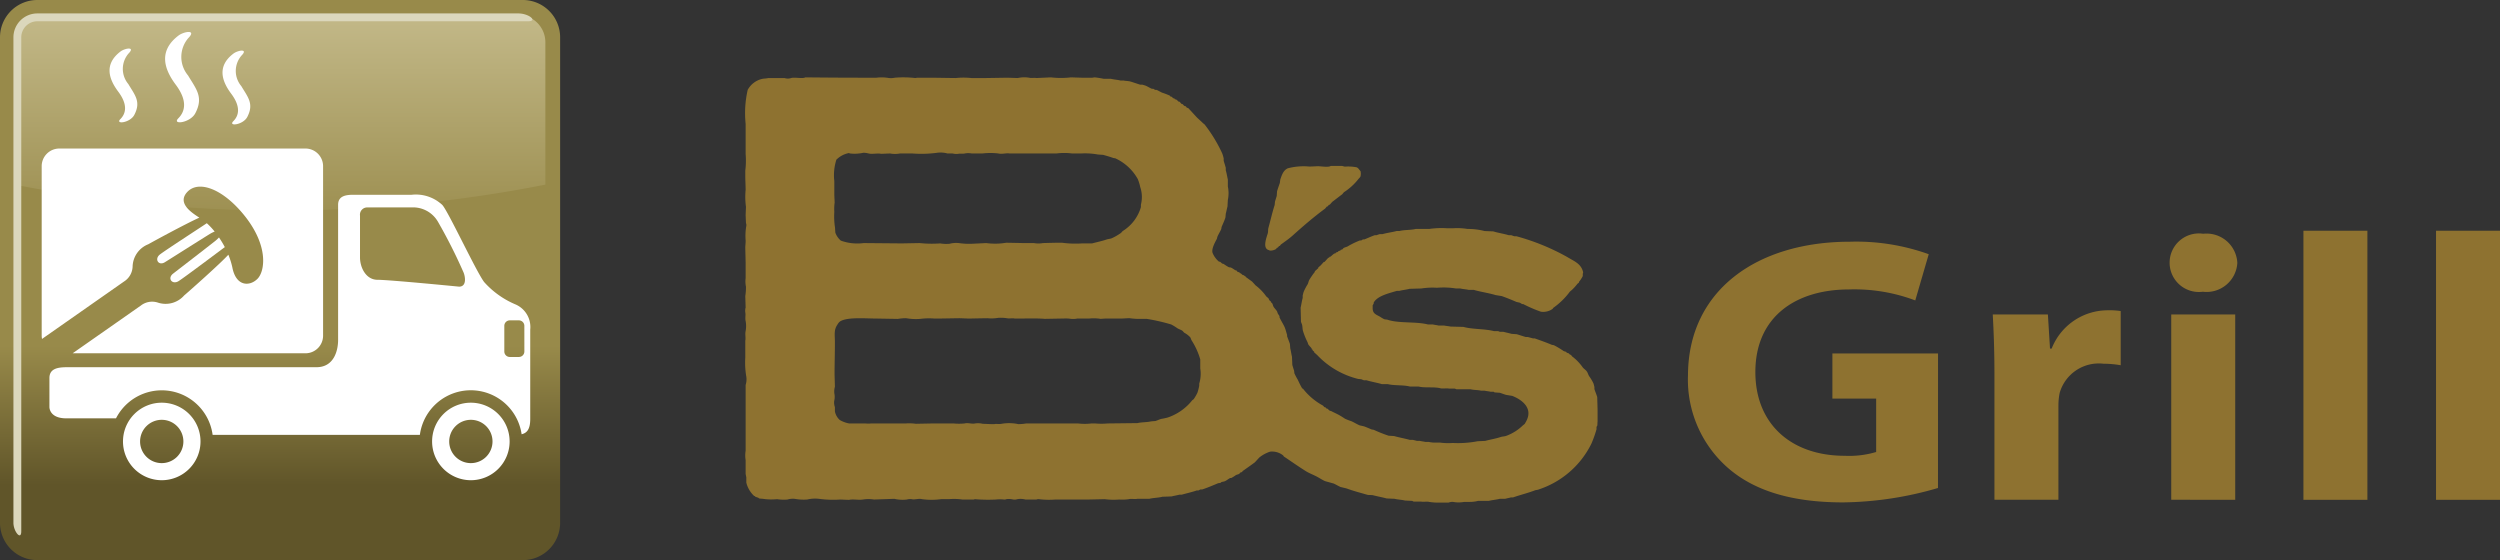 <svg xmlns="http://www.w3.org/2000/svg" xmlns:xlink="http://www.w3.org/1999/xlink" width="178.53" height="40" viewBox="0 0 178.53 40">
  <rect x="0" y="0" width="178.53" height="40" fill="#333333" stroke="none"/>
  <defs>
    <linearGradient id="linear-gradient" x1="0.5" y1="-0.001" x2="0.5" y2="0.868" gradientUnits="objectBoundingBox">
      <stop offset="0" stop-color="#988a4a"/>
      <stop offset="0.712" stop-color="#988a4a"/>
      <stop offset="0.998" stop-color="#605529"/>
    </linearGradient>
    <linearGradient id="linear-gradient-2" x1="0.5" y1="-0.012" x2="0.5" y2="1.164" gradientUnits="objectBoundingBox">
      <stop offset="0" stop-color="#c3b989"/>
      <stop offset="0.997" stop-color="#988a4a"/>
    </linearGradient>
  </defs>
  <g id="logo_grill" transform="translate(-223.194 -2486.707)">
    <g id="グループ_153" data-name="グループ 153">
      <g id="グループ_150" data-name="グループ 150">
        <path id="パス_1822" data-name="パス 1822" d="M361.589,2521.556a24.965,24.965,0,0,1-6.762,1.028c-3.7,0-6.373-.839-8.236-2.462a8.377,8.377,0,0,1-2.855-6.629c.029-6.061,4.93-9.525,11.571-9.525a15.316,15.316,0,0,1,5.622.893l-.962,3.3a12.293,12.293,0,0,0-4.719-.785c-3.817,0-6.7,1.948-6.7,5.9,0,3.761,2.616,5.979,6.373,5.979a6.754,6.754,0,0,0,2.254-.27v-3.815h-3.126v-3.22h7.544Z" fill="#8e7230"/>
        <path id="パス_1823" data-name="パス 1823" d="M365.621,2513.519c0-1.947-.06-3.219-.12-4.356h3.937l.151,2.436h.119a4.3,4.3,0,0,1,3.968-2.733,5.229,5.229,0,0,1,.962.054v3.869a7.258,7.258,0,0,0-1.232-.108,2.905,2.905,0,0,0-3.126,2.083,4.393,4.393,0,0,0-.09.921v6.71h-4.569Z" fill="#8e7230"/>
        <path id="パス_1824" data-name="パス 1824" d="M382.966,2505.484a2.2,2.2,0,0,1-2.464,2.056,2.091,2.091,0,1,1,.029-4.14A2.2,2.2,0,0,1,382.966,2505.484Zm-4.719,16.911v-13.232h4.569V2522.4Z" fill="#8e7230"/>
        <path id="パス_1825" data-name="パス 1825" d="M387.686,2503.184h4.569V2522.4h-4.569Z" fill="#8e7230"/>
        <path id="パス_1826" data-name="パス 1826" d="M397.156,2503.184h4.568V2522.4h-4.568Z" fill="#8e7230"/>
      </g>
      <g id="グループ_152" data-name="グループ 152">
        <g id="グループ_151" data-name="グループ 151">
          <path id="パス_1827" data-name="パス 1827" d="M318.224,2498.557h.816a1.558,1.558,0,0,0,.2.049,3.117,3.117,0,0,1,.84.05c.128.056.178.181.272.271a.845.845,0,0,1,0,.371c-.032.085-.125.154-.173.222a4.154,4.154,0,0,1-1.013.914c-.042.049-.083.1-.123.149-.247.181-.473.363-.717.544l-.173.2H318.1c-.034.042-.066.082-.1.125h-.05c-.042.049-.082.1-.123.148-.815.6-1.576,1.257-2.322,1.927-.264.235-.551.431-.841.642l-.074.1h-.049c-.033.04-.066.08-.1.123h-.048c-.026.032-.05.064-.075.1-.083.054-.385.172-.518.073-.469-.119-.159-.9-.075-1.186.043-.14.01-.252.05-.4.148-.534.28-1.123.445-1.63l.024-.248c.034-.106.091-.289.123-.4.009-.114.017-.23.026-.344.057-.188.139-.414.2-.594.009-.074.017-.149.025-.222.117-.345.224-.675.543-.816a4.474,4.474,0,0,1,1.557-.123l.593-.025C317.544,2498.581,318.073,2498.672,318.224,2498.557Z" fill="#8e7230" fill-rule="evenodd"/>
          <path id="パス_1828" data-name="パス 1828" d="M280.7,2492.232c1.3.013,2.593.024,3.878.024h1.212a3.013,3.013,0,0,1,.888.024,1.36,1.36,0,0,0,.42-.024,7.479,7.479,0,0,1,1.458.024l.149-.024h.716c.646,0,1.366.019,2.026.024a5.281,5.281,0,0,1,1.111,0h1.063l1.507-.024.741.024a2.188,2.188,0,0,1,.815-.024c.159.041.389-.007.519.024q.519-.023,1.038-.048a6.129,6.129,0,0,0,1.433,0c.247.008.493.017.741.024h.79c.05-.007.1-.016.149-.024a5.559,5.559,0,0,1,.642.1h.519c.189.053.5.071.691.124h.223c.153.039.335.027.494.074.213.063.471.155.692.223h.149a2.312,2.312,0,0,1,.246.074c.14.058.307.168.445.222h.1c.031.01.1.063.123.074h.1c.126.049.277.145.4.2a4.749,4.749,0,0,1,.568.221l.024.051.1.024c.031.02.069.079.1.1l.1.025.025.05.1.023c.057.036.116.111.172.15h.05c.06.042.112.13.172.172h.05c.042.029.082.095.124.123s.081.02.123.049c.016.026.033.05.05.074.041.031.081.021.123.05q.3.323.593.643c.144.144.3.274.445.42l.123.1a10.469,10.469,0,0,1,1.26,2.075,3.145,3.145,0,0,1,.1.347v.172c.044.147.107.342.148.495v.173c.057.193.1.456.149.667v.494a2.359,2.359,0,0,1,0,.965c-.009.155-.017.312-.025.469-.042.141-.082.377-.124.518-.007.09-.016.181-.024.271-.074.231-.184.462-.272.667-.009.05-.017.1-.024.148-.077.178-.2.374-.273.545-.03.068-.017.111-.049.172-.105.2-.394.7-.3.989a1.631,1.631,0,0,0,.445.618c.033.007.066.016.1.025.045.028.1.094.148.123.033.008.066.015.1.025a2.957,2.957,0,0,0,.346.221c.076.034.121.016.2.049a2.781,2.781,0,0,1,.272.174c.033.008.066.017.1.024l.049.075c.056.039.113.036.173.074.008.016.017.032.024.05h.05c.044.028.1.095.148.123l.1.023.025.051h.05c.017.025.033.049.049.074.156.111.293.21.445.321.083.09.165.181.247.271a3.532,3.532,0,0,1,.766.792l.148.123c.025.034.049.113.074.148s.066.049.1.075v.049c.021.03.08.068.1.1.05.079.049.167.1.247.068.107.18.215.246.32.017.049.033.1.051.149s.1.136.123.2v.074c.1.235.266.475.371.716.072.169.117.374.172.544v.1c.057.161.145.371.2.542.009.109.017.215.026.323.046.161.078.427.123.592.008.2.017.4.025.595.031.1.086.293.124.393l.024.2a4.505,4.505,0,0,0,.247.467,6.433,6.433,0,0,0,.3.594c.025.017.05.034.075.049a4.579,4.579,0,0,0,1.408,1.187c.043.028.083.095.123.123h.05c.031.021.068.079.1.1h.049c.056.038.117.113.173.149l.1.025c.158.084.326.158.494.246s.34.2.494.3a3.5,3.5,0,0,0,.445.173c.189.084.4.215.593.3l.321.073c.172.061.381.154.544.222.049.009.1.017.148.024a9.944,9.944,0,0,0,1.063.422l.394.024c.339.1.758.173,1.113.272h.222c.079.02.228.055.3.074h.2c.108.028.3.048.395.074h.247a2.2,2.2,0,0,0,.519.05h.3a4.4,4.4,0,0,0,.889.025,7.357,7.357,0,0,0,1.778-.124l.544-.025c.362-.1.758-.16,1.087-.272.161-.053.3-.037.445-.1a3.359,3.359,0,0,0,1.136-.717c.05-.042.1-.083.149-.123a2.639,2.639,0,0,0,.172-.322c.381-.892-.461-1.449-1.062-1.68l-.444-.073c-.133-.039-.315-.109-.445-.15-.124-.007-.247-.016-.371-.025l-.074-.049h-.222c-.114-.029-.322-.048-.42-.074h-.247c-.229-.057-.513-.04-.742-.1h-1.013l-.123-.05h-.42c-.161-.04-.429.024-.617-.025-.445-.116-1.125-.009-1.557-.123h-.617c-.486-.124-1.113-.053-1.582-.172h-.42c-.331-.1-.755-.169-1.087-.272H320.6c-.05-.015-.155-.062-.2-.076-.075-.006-.149-.015-.223-.023a5.991,5.991,0,0,1-2.916-1.7c-.074-.066-.148-.133-.222-.2v-.05c-.033-.026-.065-.05-.1-.073v-.051l-.074-.049v-.049c-.07-.1-.181-.193-.247-.3l-.049-.148a4.949,4.949,0,0,1-.321-.79c-.053-.169-.028-.306-.075-.47-.014-.05-.062-.156-.074-.2-.008-.338-.016-.675-.025-1.013.058-.223.088-.488.149-.693v-.172c.019-.068.042-.189.074-.271a3.807,3.807,0,0,1,.272-.519c.06-.105.068-.217.124-.322a5.029,5.029,0,0,1,.394-.568v-.049l.248-.223v-.049c.057-.049.114-.1.173-.148q.109-.125.222-.246h.049l.272-.3h.05l.049-.074h.049c.089-.062.179-.163.272-.222l.1-.025c.008-.016.016-.031.024-.049l.149-.05c.008-.015.017-.032.024-.049.05-.015.1-.033.149-.049.008-.016.016-.034.025-.049.033-.009.065-.016.1-.026s.068-.079.1-.1c.1-.06.2-.065.3-.123a5.954,5.954,0,0,1,.864-.42h.1c.026-.011.092-.063.123-.074h.1c.233-.09.495-.217.741-.3h.124c.046-.015.164-.059.221-.075h.2c.308-.09.706-.14,1.013-.223h.2c.347-.095.807-.057,1.162-.148h.964a6.2,6.2,0,0,1,1.284-.049h.421a4.613,4.613,0,0,1,1.037.049,4.662,4.662,0,0,1,1.21.148q.309.015.618.025c.35.106.773.171,1.112.273h.173c.057.016.176.06.222.074h.149a16.031,16.031,0,0,1,3.631,1.482c.466.29,1,.466,1.136,1.087a.15.15,0,0,1-.024.1v.173a2.054,2.054,0,0,1-.272.419v.05c-.033.026-.066.049-.1.075a3.785,3.785,0,0,1-.4.444c-.049.041-.1.081-.148.124a5.152,5.152,0,0,1-1.187,1.161l-.048.073a1.149,1.149,0,0,1-.841.2,9.83,9.83,0,0,1-1.259-.544h-.075c-.045-.022-.127-.081-.172-.1l-.223-.049c-.336-.142-.712-.3-1.062-.421l-.445-.073c-.478-.147-1.065-.227-1.556-.371h-.371c-.184-.046-.409-.052-.593-.1h-.3a5.748,5.748,0,0,0-1.359-.051,5.14,5.14,0,0,0-1.111.051l-.84.024c-.225.06-.526.091-.742.148h-.172c-.576.173-1.4.359-1.656.84v.074a1.367,1.367,0,0,0-.073.124v.2c0,.416.287.46.543.619a2.142,2.142,0,0,0,.3.172l.2.025c.811.284,2.039.119,2.915.346h.347c.108.027.3.049.394.074h.4c.121.031.339.045.445.073l.938.026c.657.182,1.519.129,2.175.3h.3l.123.048h.248c.178.048.421.1.592.148l.371.026c.2.061.438.139.643.2h.148c.112.032.258.067.371.1h.123c.391.139.817.287,1.186.445.077.033.121.017.2.05a6.046,6.046,0,0,1,.667.4c.064.04.132.035.2.074.009.017.016.033.025.049l.147.049c.032.021.069.079.1.1h.049c.033.04.067.081.1.123a3.361,3.361,0,0,1,.741.765c.079.107.22.189.3.3s.1.235.172.346a3.3,3.3,0,0,1,.3.5c.033.083.054.2.074.27v.148c.055.178.145.376.2.57q.012.456.025.914v.841c-.016.057,0,.21-.025.295l-.05.074v.173a8.088,8.088,0,0,1-.37,1.038,6.439,6.439,0,0,1-3.755,3.261c-.1.043-.191.032-.3.074-.476.184-1.037.319-1.532.494H331.1c-.125.034-.287.065-.42.1H330.3c-.232.063-.554.088-.79.149h-.766a2.272,2.272,0,0,1-.593.073h-.4a2.165,2.165,0,0,1-.791,0,.749.749,0,0,0-.321.05h-.593a4.169,4.169,0,0,1-.791-.05c-.174-.043-.423.013-.568-.022h-.544l-.1-.051-.519-.025c-.205-.056-.54-.067-.741-.124q-.285-.011-.568-.025c-.3-.083-.654-.144-.94-.221-.164-.044-.308,0-.469-.049-.468-.136-1.011-.278-1.457-.446l-.42-.1c-.161-.069-.337-.18-.495-.248-.205-.058-.411-.114-.617-.173-.186-.082-.373-.206-.545-.3-.288-.156-.571-.253-.839-.421-.533-.334-1.032-.689-1.556-1.038l-.05-.074a1.248,1.248,0,0,0-.938-.27,2.44,2.44,0,0,0-.767.418c-.106.116-.214.231-.32.347-.292.213-.567.41-.866.617l-.048.074-.1.026c-.031.019-.069.077-.1.1-.08.05-.168.049-.248.1a2.866,2.866,0,0,1-.321.2h-.074c-.122.054-.245.168-.37.223-.091.041-.176.037-.272.074l-.05.049-.172.025c-.361.151-.74.317-1.137.445h-.124c-.034.011-.113.062-.147.074h-.125c-.315.113-.724.2-1.062.3h-.173c-.144.042-.4.081-.543.123-.222.009-.445.018-.667.024-.277.076-.642.075-.939.148h-.865c-.153.039-.411-.02-.592.024a3.31,3.31,0,0,1-.692.026,4.99,4.99,0,0,1-1.038-.026q-.58.015-1.161.026h-2.348a5.788,5.788,0,0,1-1.185-.026.351.351,0,0,0-.173.026h-.79a1.341,1.341,0,0,0-.569-.026.685.685,0,0,1-.3.026,1.327,1.327,0,0,0-.494-.026.307.307,0,0,1-.173.026,2.509,2.509,0,0,0-.568,0,11.151,11.151,0,0,1-1.506-.026c-.025.01-.05.018-.075.026h-.815a4.246,4.246,0,0,0-.964-.026H290.4a5.066,5.066,0,0,1-1.359,0c-.259-.064-.522.057-.741,0a.926.926,0,0,0-.346.026,2.518,2.518,0,0,1-.89-.05q-.727.027-1.457.05a2.493,2.493,0,0,0-.79,0c-.318.051-.708-.045-.989.024-.205-.006-.412-.015-.617-.024a7.585,7.585,0,0,1-1.532-.05,2.41,2.41,0,0,0-.84.05,3.511,3.511,0,0,1-.89-.05,1.41,1.41,0,0,0-.519.05,3,3,0,0,1-.741-.026,4.051,4.051,0,0,1-1.012-.024c-.091-.007-.182-.015-.273-.025l-.049-.048-.222-.075-.025-.048h-.049a1.909,1.909,0,0,1-.569-.964v-.372c-.01-.042-.038-.2-.049-.246v-.989a2.073,2.073,0,0,1,0-.667v-4.693a1.328,1.328,0,0,0,.049-.594,5.954,5.954,0,0,1-.074-1.358v-1.211c.046-.184-.028-.478.025-.691a1.964,1.964,0,0,0,0-.717c-.047-.19.016-.456-.025-.619a.9.9,0,0,1,.025-.345q-.012-.406-.025-.815a4.061,4.061,0,0,0,.049-.667,1.926,1.926,0,0,1-.024-.617v-1.112c-.008-.354-.016-.709-.025-1.062,0-.153.03-.334.025-.519a4.139,4.139,0,0,1,.049-1.039.39.39,0,0,0-.025-.2l-.024-.569.024-.591a5.266,5.266,0,0,1-.024-1.213c0-.313-.025-.665-.025-1.012v-.346a5.978,5.978,0,0,0,.025-1.211c0-.657,0-1.422,0-2.147a7.457,7.457,0,0,1,.148-2.423,1.58,1.58,0,0,1,.964-.766c.146-.046.36-.04.494-.074h1.186a.733.733,0,0,0,.444,0C279.92,2492.2,280.538,2492.349,280.7,2492.232Zm4.52,5.434c.259.068.646-.035.89.026.214-.009.428-.016.642-.026a1.924,1.924,0,0,0,.717,0h.865a8.5,8.5,0,0,0,1.778-.049,1.867,1.867,0,0,1,.742.049h.37a1.006,1.006,0,0,0,.4.026c.114-.03.326.011.468-.026a1.371,1.371,0,0,1,.495,0h.766a4.891,4.891,0,0,1,1.136,0c.255.066.6-.045.791,0h3.36a4.448,4.448,0,0,1,1.112,0h.642a5.239,5.239,0,0,1,1.211.075l.371.025c.227.067.5.141.716.222l.148.025a3.5,3.5,0,0,1,1.606,1.483,3.15,3.15,0,0,1,.173.568,2.189,2.189,0,0,1,.049,1.259v.174a2.981,2.981,0,0,1-1.284,1.7c-.051.037-.1.115-.149.151a3.806,3.806,0,0,1-.642.369c-.136.058-.249.049-.395.1-.31.106-.676.18-1.013.272h-.716a7.038,7.038,0,0,1-1.434-.048h-.4q-.481.011-.964.024a1.752,1.752,0,0,1-.642,0h-.766q-.606-.014-1.21-.024a4.756,4.756,0,0,1-1.433.024l-1.038.051a5.037,5.037,0,0,1-.914-.051,1.918,1.918,0,0,0-.667.051,2.658,2.658,0,0,1-.667-.027,8.065,8.065,0,0,1-1.457-.024l-1.286.024-2.717-.024a3.474,3.474,0,0,1-1.631-.173,1.346,1.346,0,0,1-.395-.569c-.009-.124-.017-.246-.025-.37a5.212,5.212,0,0,1-.049-1.112,3.342,3.342,0,0,1,.024-.667q-.012-.27-.024-.543v-.989a3.647,3.647,0,0,1,.148-1.532,1.735,1.735,0,0,1,.865-.468c.06-.012.063.019.1.023a2.877,2.877,0,0,0,.963-.049A1.418,1.418,0,0,1,285.216,2497.666Zm9.858,11.762c.175.043.423-.013.569.024h.642c.5,0,1.052-.016,1.507.025l1.384-.025a2.407,2.407,0,0,1,.494.025,1.514,1.514,0,0,0,.469-.025H301a3.164,3.164,0,0,1,.79.025l.371-.025h1.211c.156-.008.313-.018.469-.024a4.8,4.8,0,0,0,.89.049h.345a13.732,13.732,0,0,1,1.755.4,3.942,3.942,0,0,1,.445.272c.109.068.24.1.345.173.051.036.1.113.148.148a1.624,1.624,0,0,1,.42.32c.05.073.053.149.1.223a5.185,5.185,0,0,1,.618,1.359v.644a2.386,2.386,0,0,1-.074,1.086v.148a3.96,3.96,0,0,1-.124.493,3.107,3.107,0,0,1-.272.47l-.1.074a3.781,3.781,0,0,1-1.754,1.236,4.579,4.579,0,0,1-.469.1c-.123.037-.286.109-.4.148l-.321.027c-.288.072-.689.051-.964.123l-2.124.025a5.164,5.164,0,0,1-.915,0h-.247a3.979,3.979,0,0,1-.964,0h-3.7a3.233,3.233,0,0,1-.568.048,3.164,3.164,0,0,0-1.186-.024c-.16.039-.389-.009-.519.024h-.247l-.593-.024a1.429,1.429,0,0,0-.543-.024c-.227.054-.484-.066-.743,0a4,4,0,0,1-.789,0c-.464.006-.948,0-1.458,0l-1.236.024a3.478,3.478,0,0,0-.716-.024h-2.47a1.911,1.911,0,0,1-.421,0h-1.161a2.059,2.059,0,0,1-.667-.248,1.1,1.1,0,0,1-.346-.618v-.3a.951.951,0,0,1-.049-.445,1.181,1.181,0,0,0,.024-.443,1.244,1.244,0,0,1,.025-.57c-.008-.3-.017-.593-.025-.889,0-.688.025-1.467.025-2.248,0-.588-.086-.9.173-1.285a.814.814,0,0,1,.173-.222c.49-.349,1.833-.222,2.668-.222l1.483.025a3.367,3.367,0,0,1,.593-.049,4.1,4.1,0,0,0,.988.049,4.984,4.984,0,0,1,1.037-.025c.644,0,1.239-.019,1.8-.024.214.006.428.016.642.024.446-.008.89-.018,1.335-.024a2.94,2.94,0,0,0,.765-.026A2.948,2.948,0,0,1,295.074,2509.428Z" fill="#8e7230" fill-rule="evenodd"/>
        </g>
      </g>
    </g>
    <g id="グループ_157" data-name="グループ 157">
      <g id="グループ_154" data-name="グループ 154">
        <path id="長方形_43" data-name="長方形 43" d="M2.666,0h34.67A2.666,2.666,0,0,1,40,2.666V37.335A2.666,2.666,0,0,1,37.335,40H2.667A2.667,2.667,0,0,1,0,37.333V2.666A2.666,2.666,0,0,1,2.666,0Z" transform="translate(223.194 2486.707)" fill="url(#linear-gradient)"/>
        <path id="パス_1829" data-name="パス 1829" d="M260.182,2487.765H226.208a1.962,1.962,0,0,0-1.961,1.96v10.167a97.952,97.952,0,0,0,37.893,0v-10.167A1.961,1.961,0,0,0,260.182,2487.765Z" fill="url(#linear-gradient-2)"/>
        <path id="パス_1830" data-name="パス 1830" d="M260.208,2487.666H225.859a1.708,1.708,0,0,0-1.706,1.707v34.669c0,.619.56,1.3.56.6v-35.269a1.149,1.149,0,0,1,1.146-1.147h35.034C261.629,2488.226,260.963,2487.666,260.208,2487.666Z" fill="#dbd7bc"/>
      </g>
      <g id="グループ_156" data-name="グループ 156">
        <path id="パス_1831" data-name="パス 1831" d="M235.931,2489.253c-1.418,1.085-1.039,2.362-.188,3.5s.677,1.906.188,2.4.849.338,1.213-.363c.6-1.151.064-1.716-.52-2.693a2.062,2.062,0,0,1,.014-2.666C237.268,2488.794,236.319,2488.952,235.931,2489.253Z" fill="#fff"/>
        <path id="パス_1832" data-name="パス 1832" d="M239.86,2490.537c-1.162.888-.851,1.932-.156,2.861s.555,1.559.156,1.959.692.276.992-.295c.49-.942.051-1.406-.426-2.206a1.683,1.683,0,0,1,.011-2.178C240.954,2490.162,240.177,2490.292,239.86,2490.537Z" fill="#fff"/>
        <path id="パス_1833" data-name="パス 1833" d="M231.792,2490.39c-1.161.89-.85,1.933-.155,2.86s.554,1.561.155,1.96.694.276.994-.3c.489-.939.05-1.4-.427-2.2a1.685,1.685,0,0,1,.012-2.18C232.886,2490.014,232.11,2490.145,231.792,2490.39Z" fill="#fff"/>
        <path id="パス_1834" data-name="パス 1834" d="M261.059,2510.246v6.381c0,.732-.232,1-.615,1.091a3.668,3.668,0,0,0-7.266.044h-14.8a3.666,3.666,0,0,0-6.9-1.18h-3.549c-1.053,0-1.205-.594-1.205-.814v-2.063c0-.665.568-.775,1.259-.775h17.809c1.3,0,1.547-1.273,1.547-1.937v-9.657c0-.581.444-.72,1.08-.72h4.173a2.765,2.765,0,0,1,2.181.72c.4.4,2.413,4.738,2.994,5.511a6.244,6.244,0,0,0,2.242,1.6A1.757,1.757,0,0,1,261.059,2510.246Zm-4.784-4.132a37.365,37.365,0,0,0-1.8-3.561,2.055,2.055,0,0,0-1.9-1.034h-3.129a.52.52,0,0,0-.543.591v2.99c0,.683.407,1.588,1.255,1.588s5.82.489,5.82.489C256.56,2507.177,256.414,2506.4,256.275,2506.114Zm4.364,3.863a.392.392,0,0,0-.392-.393H259.6a.392.392,0,0,0-.392.393v1.83a.391.391,0,0,0,.392.392h.648a.391.391,0,0,0,.392-.392Z" fill="#fff"/>
        <path id="パス_1835" data-name="パス 1835" d="M237.513,2518.232a2.768,2.768,0,1,1-2.767-2.768A2.768,2.768,0,0,1,237.513,2518.232Zm-2.767-1.545a1.546,1.546,0,1,0,1.544,1.545A1.545,1.545,0,0,0,234.746,2516.687Z" fill="#fff"/>
        <path id="パス_1836" data-name="パス 1836" d="M259.587,2518.232a2.768,2.768,0,1,1-2.768-2.768A2.769,2.769,0,0,1,259.587,2518.232Zm-2.768-1.545a1.546,1.546,0,1,0,1.546,1.545A1.545,1.545,0,0,0,256.819,2516.687Z" fill="#fff"/>
        <g id="グループ_155" data-name="グループ 155">
          <path id="パス_1837" data-name="パス 1837" d="M237.963,2502.647c-.505.341-2.949,1.923-3.347,2.232-.419.326-.1.834.35.555.225-.137,2.616-1.652,3.182-2a2.428,2.428,0,0,1,.375-.191A5.114,5.114,0,0,0,237.963,2502.647Z" fill="#fff"/>
          <path id="パス_1838" data-name="パス 1838" d="M235.949,2506.781c.447-.283,2.985-2.2,3.3-2.426a6.707,6.707,0,0,0-.417-.691,2.506,2.506,0,0,1-.322.293c-.518.411-2.761,2.14-2.967,2.3C235.128,2506.595,235.5,2507.063,235.949,2506.781Z" fill="#fff"/>
          <path id="パス_1839" data-name="パス 1839" d="M245.011,2497.314H227.427a1.261,1.261,0,0,0-1.256,1.256v12.116a1.258,1.258,0,0,0,.024.225l5.841-4.09a1.321,1.321,0,0,0,.628-1.071,1.762,1.762,0,0,1,1.12-1.6c.437-.248,2.733-1.492,3.646-1.9-.59-.379-1.581-1.041-.875-1.82.805-.889,2.567-.258,4.137,1.724,1.706,2.163,1.41,3.934.892,4.461-.54.548-1.518.578-1.793-.789a5.23,5.23,0,0,0-.29-.929c-.539.6-2.748,2.562-3.157,2.91a1.761,1.761,0,0,1-1.883.507,1.313,1.313,0,0,0-1.22.222c-.421.293-2.519,1.764-4.86,3.4h16.63a1.259,1.259,0,0,0,1.255-1.256V2498.57A1.26,1.26,0,0,0,245.011,2497.314Z" fill="#fff"/>
        </g>
      </g>
    </g>
  </g>
</svg>
